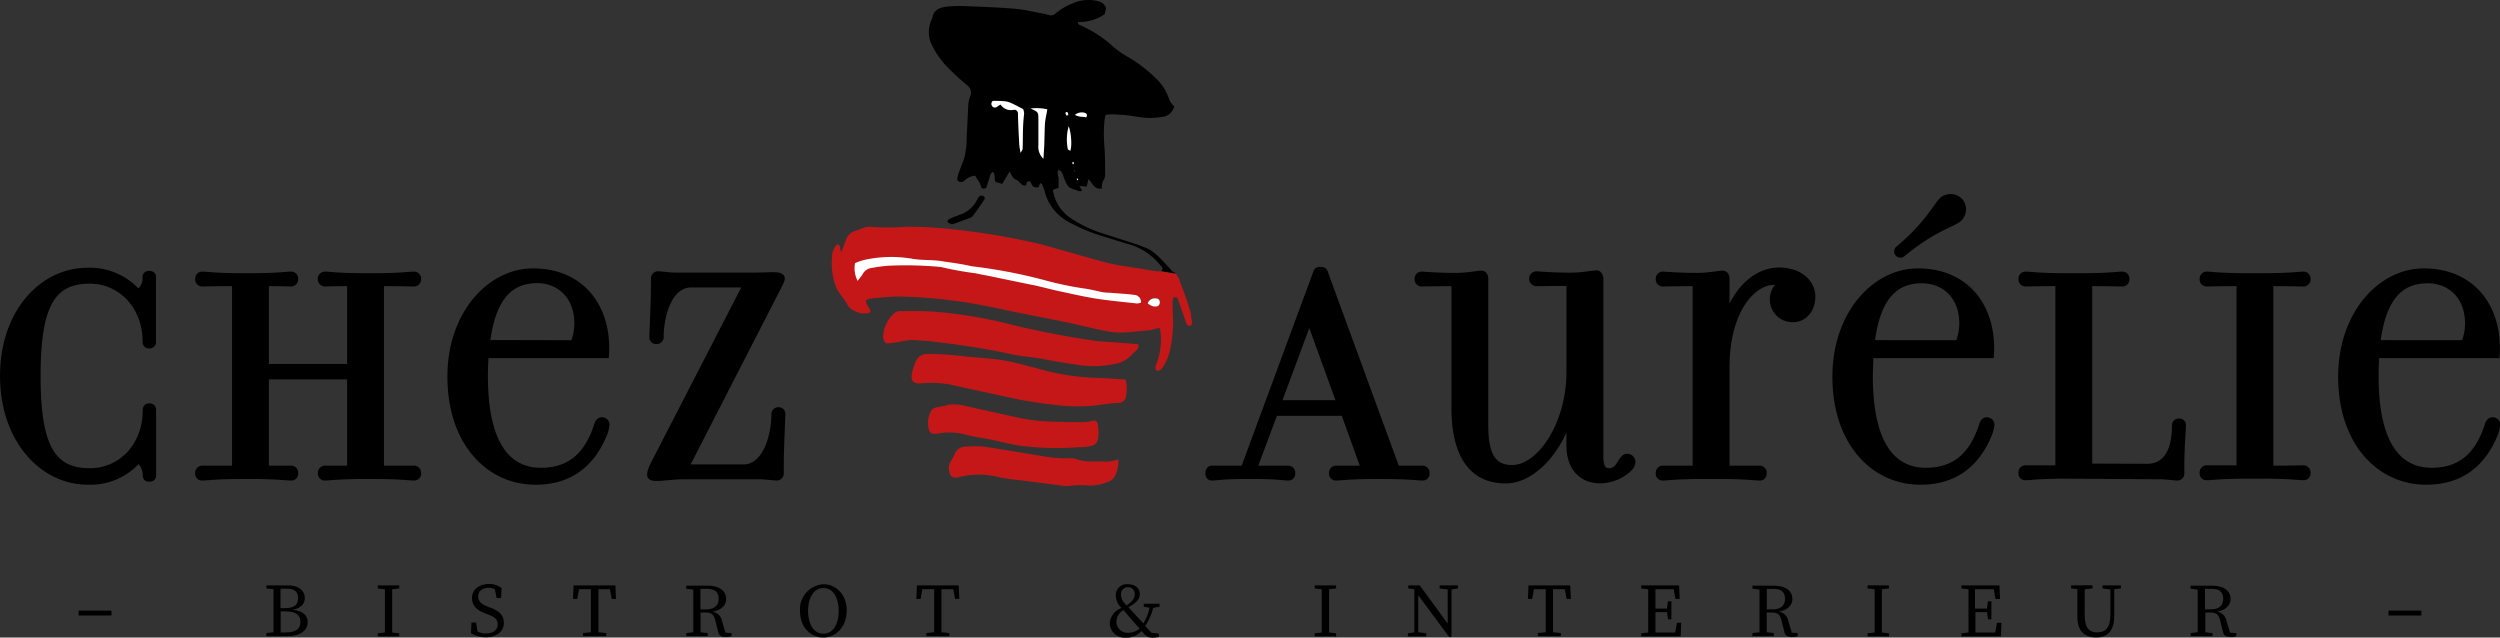 <svg xmlns="http://www.w3.org/2000/svg" xmlns:xlink="http://www.w3.org/1999/xlink" viewBox="0 0 400 102">
  <rect x="0" y="0" width="400" height="102" fill="#333333" stroke="none"/>
  <defs>
    <style>
      .a, .c {
        fill: none;
      }

      .b {
        clip-path: url(#a);
      }

      .c {
        stroke: #000;
        stroke-miterlimit: 10;
        stroke-width: 0.61px;
      }

      .d {
        fill: #c51718;
      }

      .e {
        fill: #fff;
      }
    </style>
    <clipPath id="a" transform="translate(0 0)">
      <rect class="a" width="400" height="102"/>
    </clipPath>
  </defs>
  <g>
    <path d="M.31,60.15c0-10.22,6.3-17,13.68-17a10.38,10.38,0,0,1,8.13,3.43,2.61,2.61,0,0,0,1-2.17.66.66,0,0,1,.71-.76c.82,0,.82.51.82.76V54.64a.7.7,0,0,1-.77.8c-.66,0-.76-.45-.76-.8,0-5.52-3.86-9.56-8.75-9.56-5.79,0-8.18,3.64-8.18,15.07S8.6,75.22,14.39,75.22c4.89,0,8.75-4,8.75-9.56,0-.36.1-.81.76-.81a.71.71,0,0,1,.77.81V76c0,.26,0,.76-.82.76-.66,0-.71-.5-.71-.81a2.81,2.81,0,0,0-1-2.12A10.22,10.22,0,0,1,14,77.24C6.61,77.24.31,70.36.31,60.15" transform="translate(0 0)"/>
    <g class="b">
      <path class="c" d="M.31,60.15c0-10.22,6.3-17,13.68-17a10.38,10.38,0,0,1,8.13,3.43,2.61,2.61,0,0,0,1-2.17.66.66,0,0,1,.71-.76c.82,0,.82.51.82.76V54.64a.7.7,0,0,1-.77.8c-.66,0-.76-.45-.76-.8,0-5.52-3.86-9.56-8.75-9.56-5.79,0-8.18,3.64-8.18,15.07S8.6,75.22,14.39,75.22c4.89,0,8.75-4,8.75-9.56,0-.36.1-.81.76-.81a.71.71,0,0,1,.77.81V76c0,.26,0,.76-.82.76-.66,0-.71-.5-.71-.81a2.81,2.81,0,0,0-1-2.12A10.22,10.22,0,0,1,14,77.24C6.61,77.24.31,70.36.31,60.15Z" transform="translate(0 0)"/>
    </g>
    <g>
      <path d="M42.72,74.81c3.21,0,3,0,3.92,0a.82.82,0,0,1,.76.91.78.78,0,0,1-.76.86c-1,0-2.14-.25-6.87-.25h-.61c-4.83,0-5.9.25-6.86.25a.77.77,0,0,1-.76-.86.82.82,0,0,1,.76-.91c.81,0,1.57,0,5.13,0V45.48c-3.56,0-4.32.05-5.13.05a.82.82,0,0,1-.76-.91.81.81,0,0,1,.76-.86c1,0,2,.26,6.86.26h.61c4.73,0,5.9-.26,6.87-.26a.81.81,0,0,1,.76.86.82.82,0,0,1-.76.91c-.92,0-.71-.05-3.92-.05V58.53H55.84V45.48c-3.56,0-3.05.05-3.91.05a.89.89,0,0,1,0-1.77c1,0,2,.26,6.86.26h.66c4.73,0,5.9-.26,6.87-.26a.85.85,0,0,1,.76.86.86.86,0,0,1-.76.91c-1,0-2-.05-5.19-.05V74.81c3.2,0,4.22,0,5.19,0a.86.86,0,0,1,.76.91.8.8,0,0,1-.76.86c-1,0-2.14-.25-6.87-.25h-.66c-4.83,0-5.9.25-6.86.25a.81.81,0,0,1-.77-.86.86.86,0,0,1,.77-.91c.86,0,.35,0,3.91,0V60.4H42.72Z" transform="translate(0 0)"/>
      <path class="c" d="M42.72,74.81c3.21,0,3,0,3.92,0a.82.82,0,0,1,.76.91.78.78,0,0,1-.76.86c-1,0-2.14-.25-6.87-.25h-.61c-4.83,0-5.9.25-6.86.25a.77.77,0,0,1-.76-.86.82.82,0,0,1,.76-.91c.81,0,1.57,0,5.13,0V45.48c-3.56,0-4.32.05-5.13.05a.82.82,0,0,1-.76-.91.81.81,0,0,1,.76-.86c1,0,2,.26,6.86.26h.61c4.73,0,5.9-.26,6.87-.26a.81.81,0,0,1,.76.86.82.82,0,0,1-.76.91c-.92,0-.71-.05-3.92-.05V58.53H55.84V45.48c-3.56,0-3.05.05-3.91.05a.89.89,0,0,1,0-1.77c1,0,2,.26,6.86.26h.66c4.73,0,5.9-.26,6.87-.26a.85.85,0,0,1,.76.86.86.86,0,0,1-.76.91c-1,0-2-.05-5.19-.05V74.81c3.2,0,4.22,0,5.19,0a.86.86,0,0,1,.76.91.8.8,0,0,1-.76.86c-1,0-2.14-.25-6.87-.25h-.66c-4.83,0-5.9.25-6.86.25a.81.81,0,0,1-.77-.86.86.86,0,0,1,.77-.91c.86,0,.35,0,3.91,0V60.4H42.72Z" transform="translate(0 0)"/>
      <path d="M77.76,60.15c0,10.16,3.16,15,8.8,15,4.53,0,7.22-2.42,8.75-7,.1-.46.4-1.07.91-1.07a.89.89,0,0,1,1,.86,6,6,0,0,1-.31,1.37c-2.44,6.17-6.86,7.94-11.23,7.94-7.53,0-13.79-6.27-13.79-17,0-10.12,6.41-17,13.38-17,8.24,0,12.41,6.27,11.85,13.75H77.86c0,1-.1,2.12-.1,3.29m13.89-5.41a8.68,8.68,0,0,0,.55-3C92.2,47.4,89.31,45,86,45c-3.81,0-6.92,2.07-7.88,9.71Z" transform="translate(0 0)"/>
      <path class="c" d="M77.76,60.15c0,10.16,3.16,15,8.8,15,4.53,0,7.22-2.42,8.75-7,.1-.46.4-1.07.91-1.07a.89.89,0,0,1,1,.86,6,6,0,0,1-.31,1.37c-2.44,6.17-6.86,7.94-11.23,7.94-7.53,0-13.79-6.27-13.79-17,0-10.12,6.41-17,13.38-17,8.24,0,12.41,6.27,11.85,13.75H77.86C77.81,57.87,77.76,59,77.76,60.15Zm13.89-5.41a8.68,8.68,0,0,0,.55-3C92.2,47.4,89.31,45,86,45c-3.81,0-6.92,2.07-7.88,9.71Z" transform="translate(0 0)"/>
      <path d="M110,74.61h9c3.25,0,4.73-4.75,4.73-8.39a.8.8,0,0,1,.86-.76.74.74,0,0,1,.76.76c0,.5-.25,5.86-.25,7.93v1.57a.81.81,0,0,1-.76.86c-.46,0-2-.2-2.8-.2h-12c-2.8,0-4.93.61-5.54,0-.31-.25-.11-1.06.25-1.87l14.85-28.82h-8.54c-3.26,0-4.68,4.65-4.68,8.29a.81.81,0,0,1-.87.76.76.76,0,0,1-.81-.76c0-.51.25-5.77.25-7.84V44.62a.86.86,0,0,1,.77-.91c.51,0,2,.21,2.85.21h12.35c2.8,0,3.92-.21,4.53.15s.2.91-.16,1.72Z" transform="translate(0 0)"/>
      <path class="c" d="M110,74.61h9c3.25,0,4.73-4.75,4.73-8.39a.8.8,0,0,1,.86-.76.74.74,0,0,1,.76.76c0,.5-.25,5.86-.25,7.93v1.57a.81.81,0,0,1-.76.86c-.46,0-2-.2-2.8-.2h-12c-2.8,0-4.93.61-5.54,0-.31-.25-.11-1.06.25-1.87l14.85-28.82h-8.54c-3.26,0-4.68,4.65-4.68,8.29a.81.81,0,0,1-.87.76.76.76,0,0,1-.81-.76c0-.51.25-5.77.25-7.84V44.62a.86.86,0,0,1,.77-.91c.51,0,2,.21,2.85.21h12.35c2.8,0,3.92-.21,4.53.15s.2.91-.16,1.72Z" transform="translate(0 0)"/>
      <path d="M200.89,74.81c3.66,0,4.43,0,5.29,0a.85.85,0,0,1,.76.91.8.8,0,0,1-.76.86c-1,0-1.53-.25-6.05-.25h-.25c-4.53,0-5,.25-6,.25-.4,0-.71-.3-.71-.86s.31-.91.71-.91c.92,0,1.63,0,5,0l11.54-31.25c.15-.4.31-.55.87-.55s.76.2.86.55l11.44,31.25h.16c2.49,0,3.05,0,3.91,0a.82.82,0,0,1,.76.91.77.77,0,0,1-.76.86c-1,0-2-.25-6.86-.25h-.26c-4.73,0-5.9.25-6.87.25a.77.77,0,0,1-.71-.86.82.82,0,0,1,.71-.91c.92,0,2.09,0,3.92,0H218l-3.1-8.59H204.09Zm8.6-23.21-4.73,12.74h9.35Z" transform="translate(0 0)"/>
      <path class="c" d="M200.89,74.81c3.66,0,4.43,0,5.29,0a.85.85,0,0,1,.76.91.8.8,0,0,1-.76.86c-1,0-1.53-.25-6.05-.25h-.25c-4.53,0-5,.25-6,.25-.4,0-.71-.3-.71-.86s.31-.91.71-.91c.92,0,1.63,0,5,0l11.54-31.25c.15-.4.31-.55.87-.55s.76.2.86.55l11.44,31.25h.16c2.49,0,3.05,0,3.91,0a.82.82,0,0,1,.76.91.77.77,0,0,1-.76.86c-1,0-2-.25-6.86-.25h-.26c-4.73,0-5.9.25-6.87.25a.77.77,0,0,1-.71-.86.82.82,0,0,1,.71-.91c.92,0,2.09,0,3.92,0H218l-3.1-8.59H204.09Zm8.6-23.21-4.73,12.74h9.35Z" transform="translate(0 0)"/>
      <path d="M257.49,75.22c1.27,0,1.58-1.47,2.19-2a.79.79,0,0,1,.56-.3,1,1,0,0,1,1.12,1,1.7,1.7,0,0,1-.51,1.11,7,7,0,0,1-4.83,2c-2.95,0-5.09-2-5.09-5.77V67.53c-1.42,4.5-5.49,9.51-10,9.51-6.16,0-8.39-5.06-8.39-11.73V45.48c-2.44,0-4.63.05-5.14.05a.82.82,0,0,1-.76-.91.81.81,0,0,1,.76-.86c.36,0,2.54.21,5.54.21,1.88,0,3.36-.36,4.12-.36.46,0,.76.41.76,1.06V68.09c0,4.75,1.28,6.62,4.12,6.62,4.27,0,9-6.78,9-15.27v-14c-2.44,0-4.67.05-5.18.05a.89.89,0,0,1,0-1.77c.4,0,2.59.21,5.54.21,1.93,0,3.36-.36,4.17-.36.41,0,.76.41.76,1.06V72.84c0,1.87.41,2.38,1.27,2.38" transform="translate(0 0)"/>
      <path class="c" d="M257.49,75.22c1.27,0,1.58-1.47,2.19-2a.79.79,0,0,1,.56-.3,1,1,0,0,1,1.12,1,1.7,1.7,0,0,1-.51,1.11,7,7,0,0,1-4.83,2c-2.95,0-5.09-2-5.09-5.77V67.53c-1.42,4.5-5.49,9.51-10,9.51-6.16,0-8.39-5.06-8.39-11.73V45.48c-2.44,0-4.63.05-5.14.05a.82.82,0,0,1-.76-.91.81.81,0,0,1,.76-.86c.36,0,2.54.21,5.54.21,1.88,0,3.36-.36,4.12-.36.46,0,.76.41.76,1.06V68.09c0,4.75,1.28,6.62,4.12,6.62,4.27,0,9-6.78,9-15.27v-14c-2.44,0-4.67.05-5.18.05a.89.89,0,0,1,0-1.77c.4,0,2.59.21,5.54.21,1.93,0,3.36-.36,4.17-.36.41,0,.76.41.76,1.06V72.84C256.22,74.71,256.63,75.22,257.49,75.22Z" transform="translate(0 0)"/>
      <path d="M284.65,43.11c3.41,0,5.5,2,5.5,4.35,0,2.12-1.33,3.79-3.31,3.79a3.32,3.32,0,0,1-3.36-3.34,3.41,3.41,0,0,1,1.12-2.53c-3.3-.81-8.18,3.59-8.18,13.35V74.81c3.2,0,4.27,0,5.18,0a.82.82,0,0,1,.76.91.77.77,0,0,1-.76.86c-1,0-2.13-.25-6.86-.25h-1.88c-4.84,0-5.9.25-6.87.25a.77.77,0,0,1-.76-.86.82.82,0,0,1,.76-.91c.81,0,1.58,0,5.14,0V45.48c-2.44,0-4.63.05-5.14.05a.82.82,0,0,1-.76-.91.81.81,0,0,1,.76-.86c.36,0,2.54.21,5.54.21,1.89,0,3.36-.36,4.12-.36.46,0,.77.41.77,1.06v5.46c1.42-4,4.62-7,8.23-7" transform="translate(0 0)"/>
      <path class="c" d="M284.65,43.11c3.41,0,5.5,2,5.5,4.35,0,2.12-1.33,3.79-3.31,3.79a3.32,3.32,0,0,1-3.36-3.34,3.41,3.41,0,0,1,1.12-2.53c-3.3-.81-8.18,3.59-8.18,13.35V74.81c3.2,0,4.27,0,5.18,0a.82.82,0,0,1,.76.91.77.77,0,0,1-.76.86c-1,0-2.13-.25-6.86-.25h-1.88c-4.84,0-5.9.25-6.87.25a.77.77,0,0,1-.76-.86.82.82,0,0,1,.76-.91c.81,0,1.58,0,5.14,0V45.48c-2.44,0-4.63.05-5.14.05a.82.82,0,0,1-.76-.91.81.81,0,0,1,.76-.86c.36,0,2.54.21,5.54.21,1.89,0,3.36-.36,4.12-.36.46,0,.77.41.77,1.06v5.46C277.84,46.09,281,43.11,284.65,43.11Z" transform="translate(0 0)"/>
      <path d="M299.35,60.15c0,10.16,3.16,15,8.8,15,4.53,0,7.22-2.42,8.75-7,.1-.46.4-1.07.91-1.07a.89.89,0,0,1,1,.86,6,6,0,0,1-.31,1.37c-2.44,6.17-6.86,7.94-11.23,7.94-7.53,0-13.78-6.27-13.78-17,0-10.12,6.4-17,13.37-17,8.24,0,12.41,6.27,11.85,13.75H299.46c0,1-.11,2.12-.11,3.29m13.88-5.41a8.28,8.28,0,0,0,.56-3c0-4.35-2.89-6.72-6.25-6.72-3.81,0-6.92,2.07-7.88,9.71Zm.21-19.52c-1,.81-4.17,1.57-8.95,5.56a.7.7,0,0,1-.91-1.06c4.83-4,6.1-7,7.06-7.84a2.25,2.25,0,0,1,3.15.25,2.22,2.22,0,0,1-.35,3.09" transform="translate(0 0)"/>
      <path class="c" d="M299.35,60.15c0,10.16,3.16,15,8.8,15,4.53,0,7.22-2.42,8.75-7,.1-.46.4-1.07.91-1.07a.89.89,0,0,1,1,.86,6,6,0,0,1-.31,1.37c-2.44,6.17-6.86,7.94-11.23,7.94-7.53,0-13.78-6.27-13.78-17,0-10.12,6.4-17,13.37-17,8.24,0,12.41,6.27,11.85,13.75H299.46C299.41,57.87,299.35,59,299.35,60.15Zm13.88-5.41a8.28,8.28,0,0,0,.56-3c0-4.35-2.89-6.72-6.25-6.72-3.81,0-6.92,2.07-7.88,9.71Zm.21-19.52c-1,.81-4.17,1.57-8.95,5.56a.7.7,0,0,1-.91-1.06c4.83-4,6.1-7,7.06-7.84a2.25,2.25,0,0,1,3.15.25A2.22,2.22,0,0,1,313.44,35.22Z" transform="translate(0 0)"/>
      <path d="M343.55,74.51c2.9,0,4.27-2.43,4.27-6.47a.77.77,0,0,1,.86-.76.72.72,0,0,1,.77.76c0,.5-.26,4-.26,6.11v1.57a.8.8,0,0,1-.76.86c-.46,0-2-.2-2.8-.2l-14.74-.1c-4.83,0-5.9.25-6.87.25a.77.77,0,0,1-.76-.86.82.82,0,0,1,.76-.91c.81,0,1.58,0,5.14,0V45.48c-3.56,0-4.33.05-5.14.05a.82.82,0,0,1-.76-.91.81.81,0,0,1,.76-.86c1,0,2,.26,6.87.26h1.88c4.73,0,5.9-.26,6.86-.26a.81.81,0,0,1,.77.86.82.82,0,0,1-.77.91c-.91,0-2-.05-5.18-.05v29Z" transform="translate(0 0)"/>
      <path class="c" d="M343.55,74.51c2.9,0,4.27-2.43,4.27-6.47a.77.77,0,0,1,.86-.76.72.72,0,0,1,.77.76c0,.5-.26,4-.26,6.11v1.57a.8.8,0,0,1-.76.86c-.46,0-2-.2-2.8-.2l-14.74-.1c-4.83,0-5.9.25-6.87.25a.77.77,0,0,1-.76-.86.82.82,0,0,1,.76-.91c.81,0,1.58,0,5.14,0V45.48c-3.56,0-4.33.05-5.14.05a.82.82,0,0,1-.76-.91.81.81,0,0,1,.76-.86c1,0,2,.26,6.87.26h1.88c4.73,0,5.9-.26,6.86-.26a.81.81,0,0,1,.77.86.82.82,0,0,1-.77.91c-.91,0-2-.05-5.18-.05v29Z" transform="translate(0 0)"/>
      <path d="M368.62,74.76a.82.82,0,0,1,.76.91.77.77,0,0,1-.76.86c-1,0-2.14-.25-6.86-.25h-1.88c-4.84,0-5.9.25-6.87.25a.77.77,0,0,1-.76-.86.82.82,0,0,1,.76-.91c.81,0,1.58,0,5.14,0V45.48c-3.56,0-4.33.05-5.14.05a.82.82,0,0,1-.76-.91.81.81,0,0,1,.76-.86c1,0,2,.26,6.87.26h1.88c4.72,0,5.9-.26,6.86-.26a.81.81,0,0,1,.76.86.82.82,0,0,1-.76.91c-.91,0-2-.05-5.19-.05V74.81c3.21,0,4.28,0,5.19,0" transform="translate(0 0)"/>
      <path class="c" d="M368.62,74.76a.82.82,0,0,1,.76.91.77.77,0,0,1-.76.86c-1,0-2.14-.25-6.86-.25h-1.88c-4.84,0-5.9.25-6.87.25a.77.77,0,0,1-.76-.86.82.82,0,0,1,.76-.91c.81,0,1.58,0,5.14,0V45.48c-3.56,0-4.33.05-5.14.05a.82.82,0,0,1-.76-.91.81.81,0,0,1,.76-.86c1,0,2,.26,6.87.26h1.88c4.72,0,5.9-.26,6.86-.26a.81.81,0,0,1,.76.86.82.82,0,0,1-.76.91c-.91,0-2-.05-5.19-.05V74.81C366.64,74.81,367.71,74.76,368.62,74.76Z" transform="translate(0 0)"/>
    </g>
    <g class="b">
      <path d="M380.27,60.15c0,10.16,3.15,15,8.8,15,4.52,0,7.22-2.42,8.74-7,.1-.46.41-1.07.92-1.07a.88.88,0,0,1,1,.86,6,6,0,0,1-.3,1.37c-2.44,6.17-6.86,7.94-11.24,7.94-7.52,0-13.78-6.27-13.78-17,0-10.12,6.41-17,13.37-17,8.24,0,12.41,6.27,11.85,13.75H380.37c-.05,1-.1,2.12-.1,3.29m13.88-5.41a8.5,8.5,0,0,0,.56-3c0-4.35-2.9-6.72-6.25-6.72-3.82,0-6.92,2.07-7.89,9.71Z" transform="translate(0 0)"/>
      <path class="c" d="M380.27,60.15c0,10.16,3.15,15,8.8,15,4.52,0,7.22-2.42,8.74-7,.1-.46.41-1.07.92-1.07a.88.88,0,0,1,1,.86,6,6,0,0,1-.3,1.37c-2.44,6.17-6.86,7.94-11.24,7.94-7.52,0-13.78-6.27-13.78-17,0-10.12,6.41-17,13.37-17,8.24,0,12.41,6.27,11.85,13.75H380.37C380.32,57.87,380.27,59,380.27,60.15Zm13.88-5.41a8.5,8.5,0,0,0,.56-3c0-4.35-2.9-6.72-6.25-6.72-3.82,0-6.92,2.07-7.89,9.71Z" transform="translate(0 0)"/>
    </g>
    <g>
      <rect x="12.58" y="97.7" width="5.26" height="0.78"/>
      <path d="M46.77,97.58c1.42-.25,2-1,2-1.92,0-1.17-1-2-2.66-2H42.63v.49l1.13.13c0,1,0,2.11,0,3.16V98c0,1.07,0,2.12,0,3.16l-1.13.13v.49H46c2.31,0,3.23-1.12,3.23-2.23s-.74-1.79-2.44-2m-1-3.36c1.26,0,1.91.39,1.91,1.51s-.65,1.6-2.16,1.6h-.66c0-1,0-2.09,0-3.11Zm-.11,7h-.77c0-1.07,0-2.16,0-3.37h.7c1.71,0,2.46.57,2.46,1.7s-.77,1.67-2.36,1.67" transform="translate(0 0)"/>
      <path d="M62.75,94.28l1.13-.13v-.49H60.45v.49l1.13.13c0,1,0,2.11,0,3.16v.61q0,1.59,0,3.15l-1.13.13v.49h3.43v-.49l-1.13-.13c0-1,0-2.11,0-3.15v-.61c0-1.07,0-2.12,0-3.16" transform="translate(0 0)"/>
      <path d="M78.38,97.22,77.91,97c-.9-.35-1.4-.8-1.4-1.56,0-.92.72-1.39,1.68-1.39a1.89,1.89,0,0,1,1,.26l.26,1.36h.73l.08-1.58a3.28,3.28,0,0,0-2-.65c-1.55,0-2.74.85-2.74,2.25,0,1.24.86,2,2.1,2.44l.47.18c1.06.41,1.54.77,1.54,1.56,0,1-.77,1.48-1.93,1.48a2.43,2.43,0,0,1-1.29-.33l-.24-1.41h-.74l-.07,1.71a4.74,4.74,0,0,0,2.37.64c1.68,0,2.89-.88,2.89-2.31,0-1.15-.62-1.85-2.24-2.47" transform="translate(0 0)"/>
      <path d="M95.7,94.27h1.89l.28,1.56h.69l-.1-2.17H91.78l-.1,2.17h.68l.29-1.56h1.89c0,1.06,0,2.12,0,3.17V98c0,1.07,0,2.12,0,3.16l-1.26.13v.49H97v-.49l-1.25-.13c0-1,0-2.11,0-3.16v-.6c0-1.08,0-2.13,0-3.17" transform="translate(0 0)"/>
      <path d="M116.07,101.22l-.54-1.82A1.86,1.86,0,0,0,114,97.86c1.43-.21,2.18-1.08,2.18-2,0-1.36-1.1-2.15-3-2.15H109.8v.49l1.13.13c0,1,0,2.11,0,3.16V98c0,1.07,0,2.12,0,3.16l-1.13.13v.49h3.43v-.49l-1.14-.13c0-1,0-2,0-3.16h.61c1,0,1.47.18,1.72,1.16l.5,2c.15.55.48.75,1.24.75a3,3,0,0,0,.88-.12v-.49Zm-4-3.72c0-1.2,0-2.23,0-3.28h1.09c1.27,0,1.82.56,1.82,1.59s-.63,1.69-2,1.69Z" transform="translate(0 0)"/>
      <path d="M135.46,97.74c0,2.67-1.84,4.26-3.73,4.26S128,100.51,128,97.74a4,4,0,0,1,3.75-4.26c1.88,0,3.73,1.49,3.73,4.26m-3.73,3.65c1.72,0,2.44-1.82,2.44-3.65s-.72-3.65-2.44-3.65-2.46,1.83-2.46,3.65.73,3.65,2.46,3.65" transform="translate(0 0)"/>
      <path d="M150.63,94.27h1.89l.29,1.56h.68l-.1-2.17h-6.68l-.1,2.17h.69l.28-1.56h1.89c0,1.06,0,2.12,0,3.17V98c0,1.07,0,2.12,0,3.16l-1.25.13v.49h3.67v-.49l-1.26-.13c0-1,0-2.11,0-3.16v-.6c0-1.08,0-2.13,0-3.17" transform="translate(0 0)"/>
      <path d="M184.53,97.25l1-.17V96.6H183v.48l.94.15a8.09,8.09,0,0,1-1,2.51l-1.4-1.5-1-1.09c1.24-.67,1.83-1.28,1.83-2.11s-.65-1.56-1.85-1.56a1.77,1.77,0,0,0-2,1.72,2.89,2.89,0,0,0,.84,2l.07.08a2.81,2.81,0,0,0-1.87,2.51,2.37,2.37,0,0,0,2.6,2.23,3.18,3.18,0,0,0,2.48-1.06c.15.16.29.31.45.5a1.71,1.71,0,0,0,1.41.56,3.46,3.46,0,0,0,.92-.13l0-.51-1.19-.14-1-1.09a8.76,8.76,0,0,0,1.26-2.86m-4-3.34a1.06,1.06,0,0,1,1.07,1.15c0,.72-.55,1.26-1.32,1.77q-.17-.18-.33-.39a2,2,0,0,1-.55-1.39,1.11,1.11,0,0,1,1.13-1.14m0,7.3a1.77,1.77,0,0,1-1.86-1.78,2.11,2.11,0,0,1,1.14-1.85l1.32,1.56,1.25,1.39a2.82,2.82,0,0,1-1.85.68" transform="translate(0 0)"/>
      <path d="M212.65,94.28l1.13-.13v-.49h-3.43v.49l1.13.13c0,1,0,2.11,0,3.16v.61c0,1.06,0,2.11,0,3.15l-1.13.13v.49h3.43v-.49l-1.13-.13c0-1,0-2.11,0-3.15v-.61c0-1.07,0-2.12,0-3.16" transform="translate(0 0)"/>
      <polygon points="233.28 93.66 232.24 93.66 231.63 93.66 230.34 93.66 230.34 94.15 231.63 94.31 231.63 99.77 227.16 93.66 225.32 93.66 225.32 94.15 226.19 94.26 226.3 94.41 226.3 101.18 225.26 101.33 225.26 101.82 226.3 101.82 226.92 101.82 228.2 101.82 228.2 101.33 226.92 101.16 226.92 95.23 231.85 101.9 232.24 101.9 232.24 100.61 232.24 94.31 233.28 94.15 233.28 93.66"/>
      <path d="M248.48,94.27h1.89l.29,1.56h.68l-.1-2.17h-6.68l-.1,2.17h.69l.28-1.56h1.89c0,1.06,0,2.12,0,3.17V98c0,1.07,0,2.12,0,3.16l-1.26.13v.49h3.68v-.49l-1.26-.13c0-1,0-2.11,0-3.16v-.6c0-1.08,0-2.13,0-3.17" transform="translate(0 0)"/>
      <path d="M268.31,99.65l-.28,1.56h-3.16c0-1,0-2.11,0-3.27h1.85l.16,1.15h.55V96.21h-.55l-.17,1.17h-1.84c0-1.06,0-2.09,0-3.11h2.92l.27,1.56h.69l-.09-2.17h-6.08v.49l1.13.13c0,1,0,2.11,0,3.16v.61q0,1.59,0,3.15l-1.13.13v.49h6.33l.08-2.17Z" transform="translate(0 0)"/>
      <path d="M286.69,101.22l-.55-1.82a1.84,1.84,0,0,0-1.54-1.54c1.43-.21,2.18-1.08,2.18-2,0-1.36-1.1-2.15-3-2.15h-3.39v.49l1.13.13c0,1,0,2.11,0,3.16V98c0,1.07,0,2.12,0,3.16l-1.13.13v.49h3.42v-.49l-1.13-.13c0-1,0-2,0-3.16h.61c1,0,1.47.18,1.72,1.16l.5,2c.15.55.48.75,1.23.75a3,3,0,0,0,.89-.12v-.49Zm-4-3.72c0-1.2,0-2.23,0-3.28h1.08c1.28,0,1.83.56,1.83,1.59s-.64,1.69-2,1.69Z" transform="translate(0 0)"/>
      <path d="M301.1,94.28l1.13-.13v-.49h-3.42v.49l1.13.13c0,1,0,2.11,0,3.16v.61q0,1.59,0,3.15l-1.13.13v.49h3.42v-.49l-1.13-.13c0-1,0-2.11,0-3.15v-.61c0-1.07,0-2.12,0-3.16" transform="translate(0 0)"/>
      <path d="M319.5,99.65l-.27,1.56h-3.16c0-1,0-2.11,0-3.27h1.85l.16,1.15h.55V96.21h-.55l-.17,1.17H316c0-1.06,0-2.09,0-3.11H319l.27,1.56H320l-.09-2.17h-6.08v.49l1.13.13c0,1,0,2.11,0,3.16v.61q0,1.59,0,3.15l-1.13.13v.49h6.32l.09-2.17Z" transform="translate(0 0)"/>
      <path d="M339.35,93.66h-2.94v.49l1.26.17v3.86c0,2.18-.71,3-2.12,3-1.24,0-2-.66-2-2.75v-1c0-1.07,0-2.11,0-3.15l1.25-.14v-.49h-3.42v.49l1,.12c0,1,0,2.11,0,3.17v1.31c0,2.27,1.2,3.25,3,3.25s2.9-1,2.9-3.51v-4.2l1.07-.14Z" transform="translate(0 0)"/>
      <path d="M356.8,101.22l-.54-1.82a1.86,1.86,0,0,0-1.55-1.54c1.43-.21,2.18-1.08,2.18-2,0-1.36-1.1-2.15-3-2.15h-3.39v.49l1.13.13c0,1,0,2.11,0,3.16V98c0,1.07,0,2.12,0,3.16l-1.13.13v.49H354v-.49l-1.14-.13c0-1,0-2,0-3.16h.61c1,0,1.47.18,1.72,1.16l.5,2c.15.55.48.75,1.23.75a3,3,0,0,0,.89-.12v-.49Zm-4-3.72c0-1.2,0-2.23,0-3.28h1.08c1.28,0,1.83.56,1.83,1.59s-.64,1.69-2,1.69Z" transform="translate(0 0)"/>
    </g>
    <g class="b">
      <rect x="382.16" y="97.7" width="5.26" height="0.78"/>
      <path d="M187.68,43.5c-.27-.13-.42-.48-.65-.71-1.19-1.22-2.24-2.62-3.93-3.23-.4-.14-.78-.32-1.17-.45l-5.83-1.87A20,20,0,0,1,171.46,35a6.63,6.63,0,0,1-3-4.61l.42-.18.49-.14c0-.53,0-1,0-1.45s-.32-.94,0-1.46c.59.21.63.72.8,1.13.81,2,.72,1.62,2.47,2.3a.5.5,0,0,0,.27,0c.07,0,.13-.07.2-.12l-.42-.7,1.2.06c.08-.4.16-.73.26-1.18.69.66.91,1.75,2.15,1.51a2.3,2.3,0,0,1,.32-1.42,1.76,1.76,0,0,0,.2-.94c0-1.43,0-2.87-.11-4.29a23.86,23.86,0,0,1,0-4.14,6.94,6.94,0,0,1,.19-1,8.49,8.49,0,0,1,2.25,0c1.86,0,3.66.65,5.53.47a12.45,12.45,0,0,0,1.51-.17A2.15,2.15,0,0,0,187.87,17a2.87,2.87,0,0,1-.9-1.38,7.7,7.7,0,0,0-1.75-2.81,23,23,0,0,0-4.7-3.67,14.71,14.71,0,0,1-2.39-1.65,19,19,0,0,0-5.21-3.42c-.19-.08-.46-.11-.47-.56a6.93,6.93,0,0,0,4.29-1.24c.26-1,.27-1,.07-1.31a1.66,1.66,0,0,0-1-.74,6.18,6.18,0,0,0-4.09.28,9.92,9.92,0,0,0-2.86,1.68,1,1,0,0,1-1,.23c-.32-.09-.63-.17-.95-.23-1.51-.27-3-.65-4.52-.78-2.59-.22-5.19-.31-7.79-.41a20.82,20.82,0,0,0-3.06.07c-1.14.12-2.19.48-2.37,1.86a.67.67,0,0,1-.06.12,4.69,4.69,0,0,0,.17,4.51,13.13,13.13,0,0,0,2.36,3.24,38.71,38.71,0,0,0,3.06,2.82,1.48,1.48,0,0,1,.53,1.82,5.7,5.7,0,0,0-.3,1.2c-.1,1.7-.14,3.41-.26,5.11a13.81,13.81,0,0,1-.39,3.57c-.25.74-.57,1.46-.83,2.2a5.75,5.75,0,0,0-.29,1.06.54.54,0,0,0,.64.55.81.81,0,0,0,.49-.2,2.7,2.7,0,0,1,1.77-.8c.24.64.77,1,.89,1.72.07.38.44.42.85.22.13-.39.25-.83.41-1.26s.16-1,.64-1.31c.47.48.17,1.05.44,1.62l1.06.32,1.2-2c.29.51.42,1.08,1.07,1.35s.74,1.08,1.57.86a2.26,2.26,0,0,1,.09-.41.34.34,0,0,1,.55-.14,3.72,3.72,0,0,1,.27.48c.2.36.51.48,1.08.38.05-.15.15-.41.25-.66.2.14.31.17.34.24.13.34.26.68.36,1a7.66,7.66,0,0,0,3.63,4.86,28.19,28.19,0,0,0,5.75,2.43c1.51.46,3,.95,4.53,1.38a10.06,10.06,0,0,1,4.77,3.44.49.49,0,0,1,0,.76l2.33.39a1.5,1.5,0,0,0-.45-.31m-24.38-19a11.55,11.55,0,0,1-.21-1.3c-.09-1.51-.15-3-.21-4.54,0-.14,0-.28,0-.41,0-.44-.28-.73-.73-.64a2,2,0,0,1-2.06-.86c-.19.12-.35.2-.49.31s-.49.29-.74.06a.6.6,0,0,1,0-.95c.69,0,1.37,0,2,.08a3.29,3.29,0,0,1,1.05.33c.58.26,1.14.58,1.79.91a2.27,2.27,0,0,1,.16.73c-.26,1.87-.17,3.76-.25,5.63,0,.15-.14.29-.33.65m2.85-1.26c0-1.37,0-2.75,0-4.12,0-1.18-.07-1.2-1.26-1.73a8.24,8.24,0,0,1,2.68.13c-.13.78-.31,1.49-.37,2.21-.08,1-.07,2-.11,3,0,.86-.09,1.73-.14,2.65a2.62,2.62,0,0,1-.77-2.17m5.57,3.1c-.05-.07-.14-.13-.15-.2s.06-.15.1-.23c.06.07.15.13.15.2s-.06.15-.1.23m.18,1.13-.05-.12h.1Zm.61,1.25-.12.17s-.08-.07-.08-.1a1.06,1.06,0,0,1,0-.25l.18.18m1.06-10.62c.29.08.42.32.2.72-.5-.18-1.09,0-1.79-.41a1.69,1.69,0,0,1,1.59-.31M171,20.19a9.05,9.05,0,0,1,.39,3.1,3.5,3.5,0,0,1-.14.84c-.18-.12-.37-.18-.39-.27a7.62,7.62,0,0,1,.14-3.67M170.55,18a.23.23,0,0,1,.24,0,.7.7,0,0,1,.14.36s-.12.12-.21.19a1.72,1.72,0,0,1-.22-.33.31.31,0,0,1,.05-.25" transform="translate(0 0)"/>
    </g>
    <g>
      <path class="d" d="M190.6,50.38a53.85,53.85,0,0,0-1.73-5.11,3.88,3.88,0,0,0-.74-1.46l-2.33-.39h0a5.09,5.09,0,0,1-.66,0c-.87-.13-1.74-.28-2.61-.43-1.64-.27-3.31-.45-4.93-.84-2.52-.61-5-1.38-7.51-2.07-1.7-.47-3.4-1-5.11-1.35a109.67,109.67,0,0,0-12.22-2,61.49,61.49,0,0,0-7.91-.44,37,37,0,0,1-5.57,0,2.54,2.54,0,0,0-1.08.16c-.45.13-.86.36-1.31.48a2.21,2.21,0,0,0-1.49,1.35c-.19.47-.36.94-.54,1.42-.08.19-.17.37-.26.59-.4-.38.09-1.06-.65-1.22a3,3,0,0,0-.83,2.1,10.8,10.8,0,0,0,.56,4.51c.41,1.25,1.5,2.1,2,3.28,0,0,.07.06.1.09a3.49,3.49,0,0,0,3,1.06c.23,0,.46-.06.52-.38-.22-.55-.81-1-.72-1.73a4,4,0,0,1,.83-.25c1.39-.12,2.78-.28,4.16-.3a72,72,0,0,1,9.16.68c2,.21,3.94.63,5.9,1,1.18.22,2.36.52,3.54.75,2.86.58,5.74,1.12,8.6,1.71,2.22.46,4.41,1.07,6.65,1.46s4.26-.08,6.38-.18a7.89,7.89,0,0,0,1.65-.45c.09.15.17.23.18.31a10.73,10.73,0,0,1-.58,5.44,1.94,1.94,0,0,0-.19.65.62.62,0,0,0,.22.47.57.57,0,0,0,.49-.05,2,2,0,0,0,.55-.61,7.82,7.82,0,0,0,1-2.27,21.33,21.33,0,0,0,.56-5.63c-.06-.83-.06-1.66-.06-2.49a1.31,1.31,0,0,1,.17-.65c0-.08.33-.08.47,0s.18.21.22.33l1.2,3.4a2.44,2.44,0,0,0,.25.62.57.57,0,0,0,.49.18.49.49,0,0,0,.29-.39,4.56,4.56,0,0,0-.18-1.22M184.9,49c-.45,0-.49,0-1.27-.46a1.18,1.18,0,0,1,1.35-.83c.38,0,.59.26.58.61a.61.61,0,0,1-.66.68" transform="translate(0 0)"/>
      <path d="M166.64,45.59h0l.1,0a.18.18,0,0,0-.07,0l-.05,0" transform="translate(0 0)"/>
      <path class="d" d="M182.1,55.1a.78.78,0,0,1-.27.93c-.37.35-.72.72-1.09,1.06a4.58,4.58,0,0,1-1.78,1,16,16,0,0,1-6.89.22c-2-.25-3.93-.64-5.9-1-1.37-.21-2.77-.3-4.12-.59-4-.88-8.12-1.52-12.21-2-1.28-.17-2.58-.25-3.88-.32a7.08,7.08,0,0,0-1.51.18,17.11,17.11,0,0,1-2.67.37,1.45,1.45,0,0,1-.46-1.35,5.18,5.18,0,0,1,1.88-3.58,1.27,1.27,0,0,1,.76-.24c2.09,0,4.19-.06,6.26.15a74,74,0,0,1,10.15,1.65,140,140,0,0,0,14.73,2.93c1.19.17,2.4.2,3.6.29l3.4.27" transform="translate(0 0)"/>
      <path class="d" d="M180.07,60.73a5.17,5.17,0,0,1,.11,2.52,1.21,1.21,0,0,1-1.29,1.21c-1.52.08-3,.37-4.53.5a28.93,28.93,0,0,1-5.42-.16,69.77,69.77,0,0,1-8.36-1.4c-2.77-.62-5.54-1.18-8.3-1.82a16.65,16.65,0,0,0-5-.24c-1.1.08-1.57-.36-1.39-1.44a9.31,9.31,0,0,1,.6-2,2,2,0,0,1,1.94-1.27,47.63,47.63,0,0,1,6,.4c1.66.15,3.33.28,5,.47a23,23,0,0,1,2.87.51c1.81.43,3.6.93,5.39,1.4a37.83,37.83,0,0,0,8.13,1.06c1.39.05,2.78.16,4.28.25" transform="translate(0 0)"/>
      <path class="d" d="M151.31,64.86a6.8,6.8,0,0,1,3.17.09c1.58.36,3.16.72,4.74,1.06,2,.43,4,.95,6,1.22s3.88.23,5.82.31c.6,0,1.21,0,1.81,0a6.57,6.57,0,0,0,1.92-.2.64.64,0,0,1,.88.62,5.9,5.9,0,0,1,0,2.33,1.18,1.18,0,0,1-.88,1,8.72,8.72,0,0,1-1.22.23c-.55.05-1.11,0-1.66.08a47.19,47.19,0,0,1-8.32-.24c-1.65-.2-3.26-.65-4.9-1-1-.2-2.09-.37-3.13-.57-.54-.11-1.07-.27-1.62-.39a10.31,10.31,0,0,0-3.59-.08,5.85,5.85,0,0,1-.83.09.79.79,0,0,1-.84-.59,3.85,3.85,0,0,1,.4-3.19,1.07,1.07,0,0,1,.67-.42c.54-.14,1.09-.21,1.64-.31" transform="translate(0 0)"/>
      <path class="d" d="M178.92,73.45a5.25,5.25,0,0,1-.52,2.7,2.07,2.07,0,0,1-1.27,1,7,7,0,0,1-2.84.54,13.63,13.63,0,0,0-3.19.06,4.62,4.62,0,0,1-1.38-.08c-2.66-.34-5.33-.69-8-1-.6-.08-1.2-.18-1.79-.3a13,13,0,0,0-6.59,0,1.49,1.49,0,0,1-.81,0,.9.9,0,0,1-.49-.43,2.36,2.36,0,0,1,0-2,13.25,13.25,0,0,0,.68-1.21,1.86,1.86,0,0,1,1.93-1.27,17.05,17.05,0,0,1,2.77,0c3.3.5,6.59,1.06,9.88,1.6a20.35,20.35,0,0,0,3.74.28,2.54,2.54,0,0,1,1,.06c1.65.67,3.39.34,5.08.47a6.76,6.76,0,0,0,1.8-.38" transform="translate(0 0)"/>
      <path d="M151.6,35.53c0-.4.35-.53.64-.65.47-.2.95-.37,1.42-.56A4.63,4.63,0,0,0,156.32,32a1.56,1.56,0,0,1,.47-.65.72.72,0,0,1,.62.05.46.46,0,0,1,.13.46c-.61.92-1.24,1.82-1.9,2.71a1.28,1.28,0,0,1-.59.34c-.82.32-1.64.62-2.48.91-.34.12-.35.09-1-.3" transform="translate(0 0)"/>
      <path class="e" d="M163.3,24.47a11.55,11.55,0,0,1-.21-1.3c-.09-1.51-.15-3-.21-4.54,0-.14,0-.28,0-.41,0-.44-.28-.73-.73-.64a2,2,0,0,1-2.06-.86c-.19.12-.35.2-.49.31s-.49.29-.74.06a.6.6,0,0,1,0-.95c.69,0,1.37,0,2,.08a3.29,3.29,0,0,1,1.05.33c.58.26,1.14.58,1.79.91a2.27,2.27,0,0,1,.16.73c-.26,1.87-.17,3.76-.25,5.64,0,.14-.14.28-.33.64" transform="translate(0 0)"/>
      <path class="e" d="M166.92,25.38a2.62,2.62,0,0,1-.77-2.17c0-1.37,0-2.75,0-4.13,0-1.17-.07-1.19-1.26-1.72a8.24,8.24,0,0,1,2.68.13c-.13.78-.31,1.49-.37,2.21-.08,1-.07,2-.11,3,0,.86-.09,1.73-.14,2.65" transform="translate(0 0)"/>
      <path class="e" d="M166.69,45.57l0,0h0l0,0" transform="translate(0 0)"/>
      <path class="e" d="M181.56,47.2c-.36-.06-.73-.1-1.09-.14l-2.91-.22a8.3,8.3,0,0,1-1.24-.1c-1.11-.26-2-.47-3.12-.62A52.47,52.47,0,0,1,167,44.79a83,83,0,0,0-11.53-2.19c-1.87-.44-4.22-.71-4.41-.75-1.68-.34-3.46-.15-5.15-.46a19.88,19.88,0,0,0-7,.07,8.77,8.77,0,0,0-2.1.64,4.33,4.33,0,0,0,.41,2.84c.38-.5.62-.77.8-1.07a1.9,1.9,0,0,1,1.45-1,25.93,25.93,0,0,1,2.61-.35,59.73,59.73,0,0,1,8.46.2,52.77,52.77,0,0,0,5.52,1h0c.81.18,1.64.32,2.45.49,2.23.46,4.45.93,6.68,1.38.22,0,3.25.78,3.74.88,2.09.44,4.17.94,6.27,1.28s4.51.56,6.76.81a1.89,1.89,0,0,0,.6-.15,1.16,1.16,0,0,0-1-1.23" transform="translate(0 0)"/>
      <path class="e" d="M171,20.19a9.05,9.05,0,0,1,.39,3.1,3.5,3.5,0,0,1-.14.84c-.18-.12-.37-.18-.39-.27a7.62,7.62,0,0,1,.14-3.67" transform="translate(0 0)"/>
      <path class="e" d="M183.63,48.57a1.18,1.18,0,0,1,1.35-.82c.38,0,.59.26.58.61a.61.61,0,0,1-.66.68c-.45,0-.49,0-1.27-.47" transform="translate(0 0)"/>
      <path class="e" d="M172,18.38a1.69,1.69,0,0,1,1.59-.31c.29.08.42.32.2.72-.5-.18-1.09,0-1.79-.41" transform="translate(0 0)"/>
      <path class="e" d="M170.72,18.54a1.72,1.72,0,0,1-.22-.33.31.31,0,0,1,.05-.25.23.23,0,0,1,.24,0,.67.67,0,0,1,.14.36s-.12.12-.21.19" transform="translate(0 0)"/>
      <path class="e" d="M172.51,28.69l-.12.17s-.08-.07-.08-.1a1.06,1.06,0,0,1,0-.25l.18.18" transform="translate(0 0)"/>
      <path class="e" d="M171.72,26.31c-.05-.07-.14-.13-.15-.2s.06-.15.1-.23c.06.07.15.13.15.2s-.06.15-.1.23" transform="translate(0 0)"/>
      <polygon class="e" points="171.89 27.43 171.85 27.32 171.94 27.33 171.89 27.43"/>
    </g>
  </g>
</svg>
